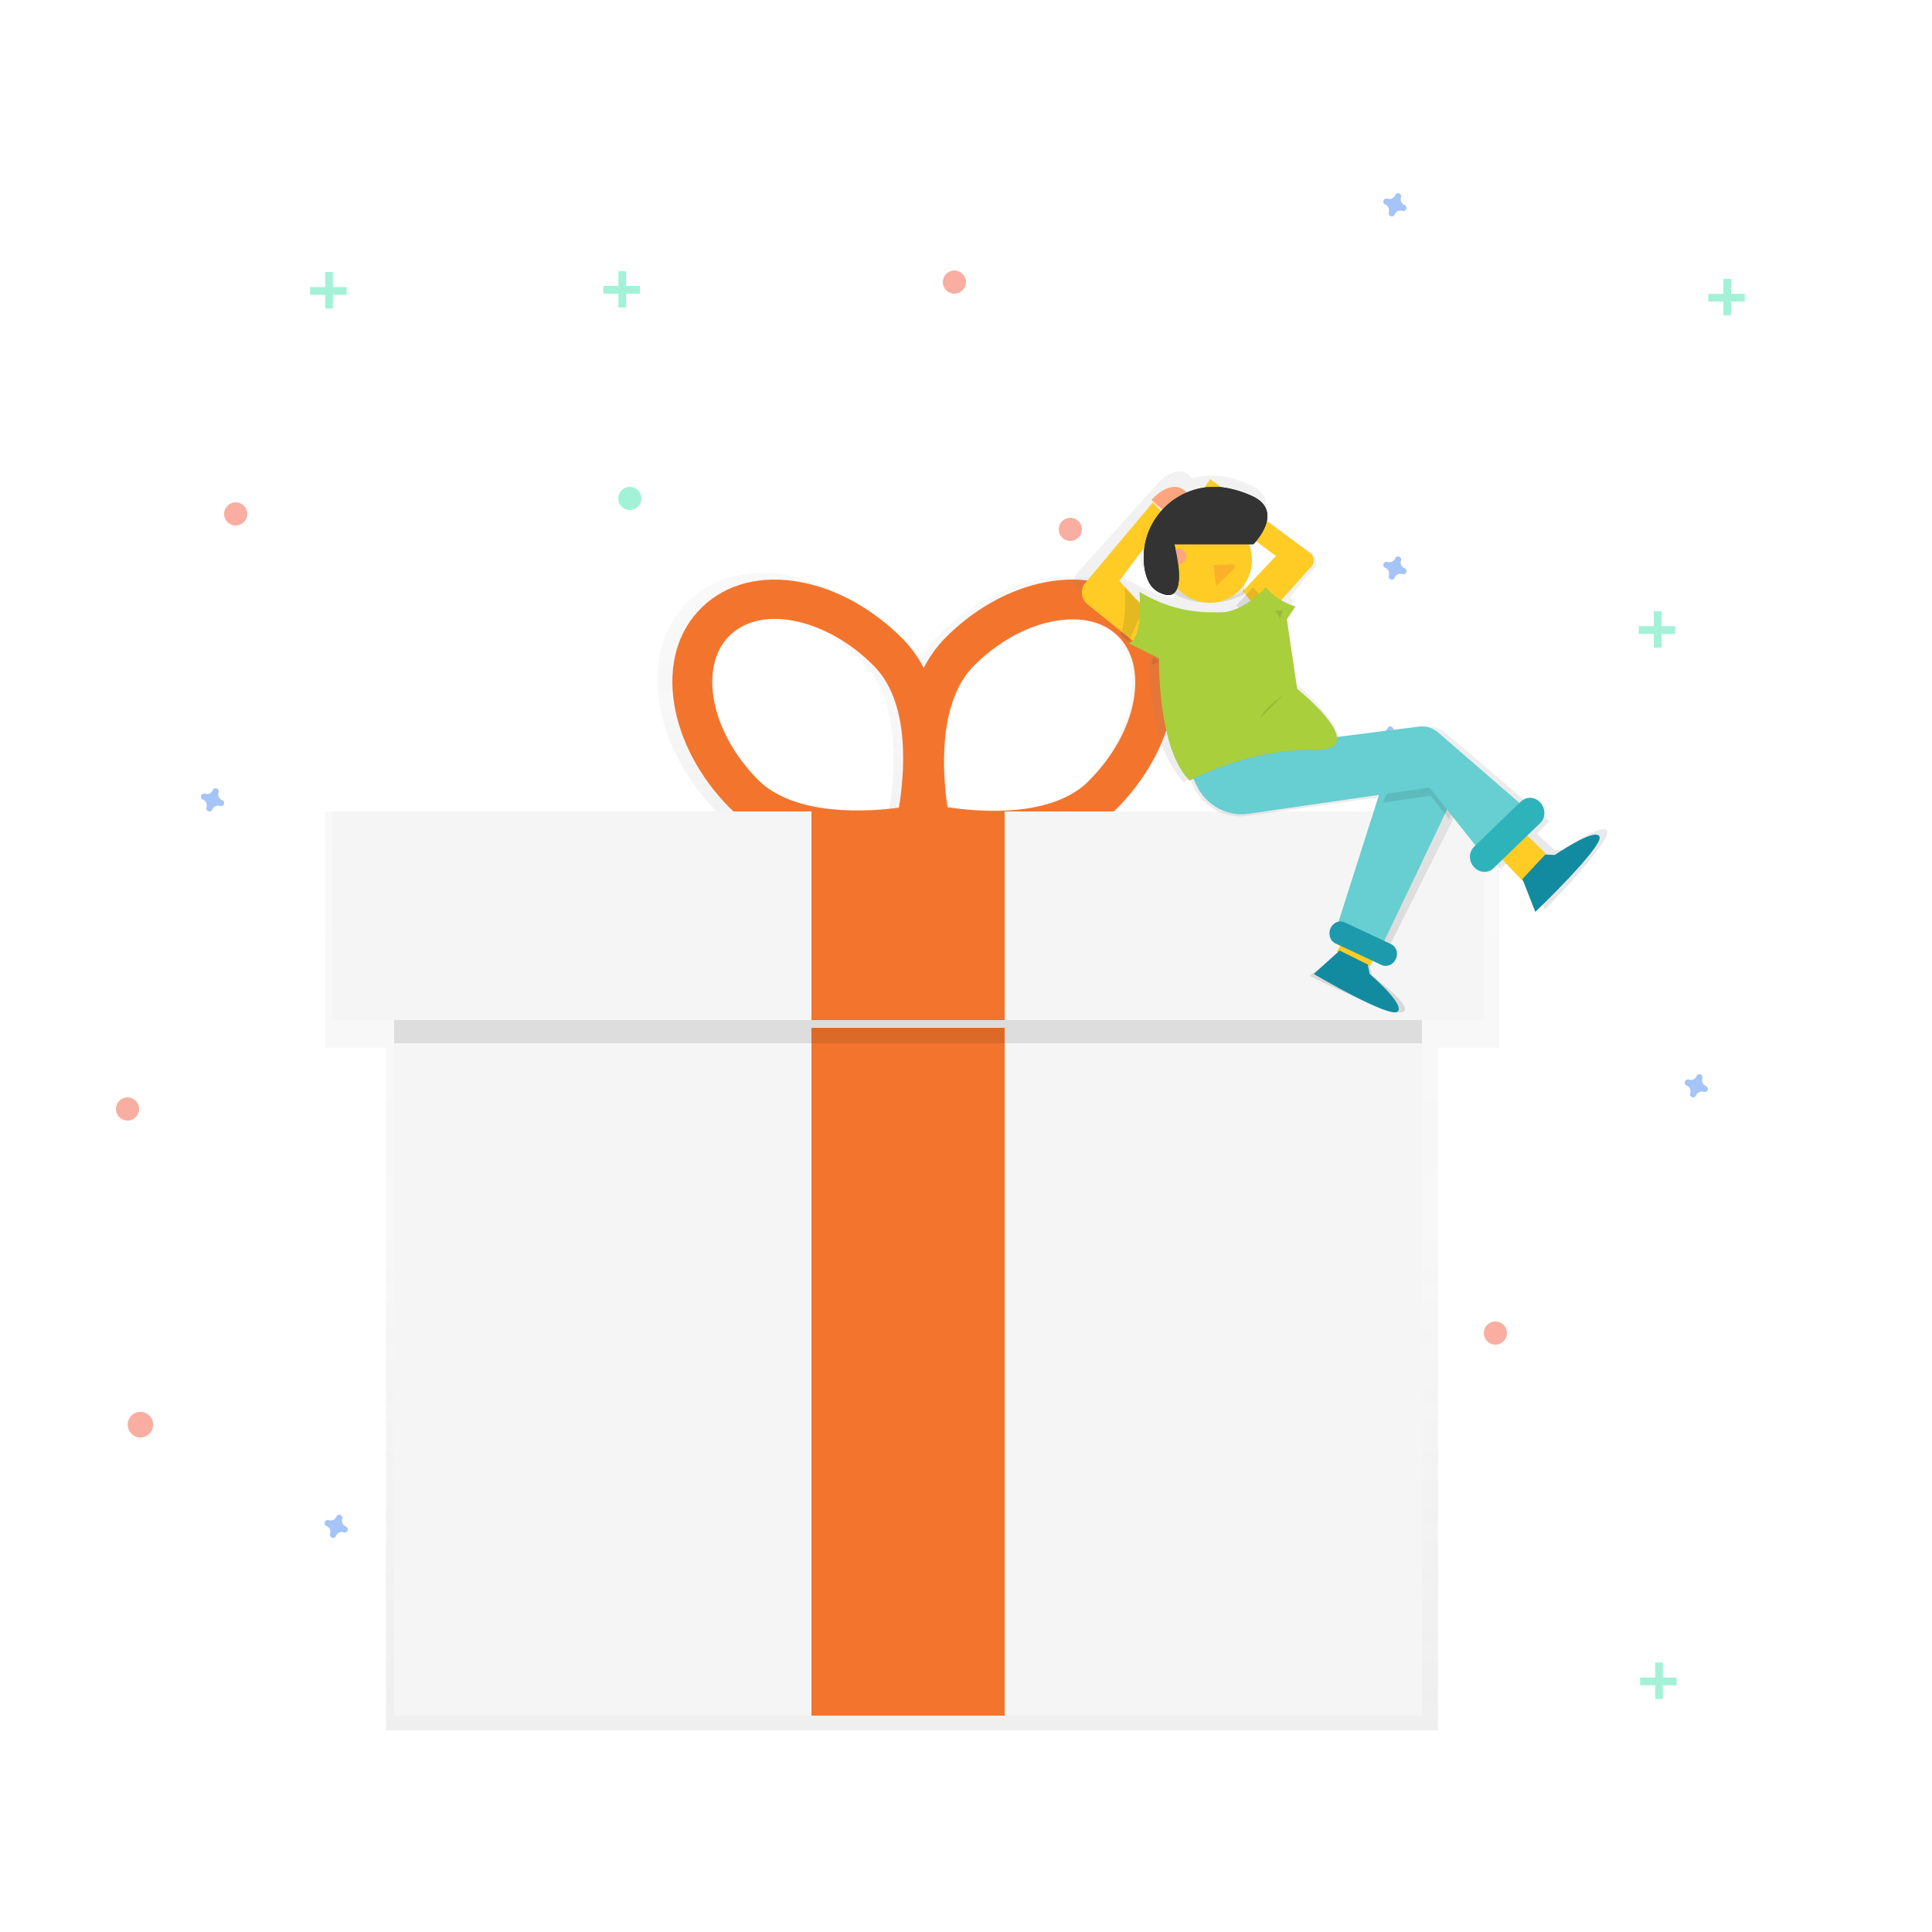 <svg xmlns="http://www.w3.org/2000/svg" width="250" height="250" viewBox="-15 -25 250 250"><defs><linearGradient id="a" x1="49.993%" x2="49.993%" y1="100.04%" y2=".017%"><stop offset="0%" stop-color="gray" stop-opacity=".25"/><stop offset="54%" stop-color="gray" stop-opacity=".12"/><stop offset="100%" stop-color="gray" stop-opacity=".1"/></linearGradient><linearGradient id="b" x1="49.998%" x2="49.998%" y1="100.002%" y2=".002%"><stop offset="0%" stop-color="gray" stop-opacity=".25"/><stop offset="54%" stop-color="gray" stop-opacity=".12"/><stop offset="100%" stop-color="gray" stop-opacity=".1"/></linearGradient><linearGradient id="c" x1="49.968%" x2="49.968%" y1="100.03%" y2="-.01%"><stop offset="0%" stop-color="gray" stop-opacity=".25"/><stop offset="54%" stop-color="gray" stop-opacity=".12"/><stop offset="100%" stop-color="gray" stop-opacity=".1"/></linearGradient></defs><g fill="none" fill-rule="evenodd"><g fill="#47E6B1" opacity=".5"><path d="M27.075 10.2h1v4.725h-1z"/><path d="M25.125 12.15h4.725v1h-4.725z"/></g><g fill="#47E6B1" opacity=".5"><path d="M199.175 190.125h1v4.725h-1z"/><path d="M197.225 192.075h4.725v1h-4.725z"/></g><g fill="#47E6B1" opacity=".5"><path d="M199 54.075h1V58.8h-1z"/><path d="M197.05 56.025h4.725v1h-4.725z"/></g><g fill="#47E6B1" opacity=".5"><path d="M208 11.075h1V15.8h-1z"/><path d="M206.05 13.025h4.725v1h-4.725z"/></g><g fill="#47E6B1" opacity=".5"><path d="M65.025 10.075h1V14.8h-1z"/><path d="M63.075 12H67.8v1h-4.725z"/></g><path fill="#4D8AF0" d="M13.737 78.53a.8.8 0 0 1-.459-.971c0-.02.02-.06.02-.1.04-.217-.12-.416-.34-.455-.159-.02-.318.04-.398.178a.15.15 0 0 0-.04.08.808.808 0 0 1-.978.455c-.02 0-.06-.02-.08-.02-.219-.04-.418.12-.458.337-.02.159.04.317.18.397.02.02.06.04.08.04a.8.8 0 0 1 .458.97c0 .02-.02.06-.02.1-.04.217.12.416.34.455.159.02.318-.04.398-.178a.15.15 0 0 0 .04-.08.808.808 0 0 1 .978-.455c.02 0 .06.02.08.02.219.04.418-.12.458-.337.02-.159-.04-.317-.18-.397-.02-.02-.04-.02-.08-.04zm16.002 94a.801.801 0 0 1-.456-.971c0-.02.02-.06.02-.1.04-.217-.12-.416-.337-.455-.159-.02-.317.04-.397.178a.15.15 0 0 0-.04.08.801.801 0 0 1-.97.455c-.02 0-.06-.02-.1-.02-.217-.04-.416.12-.455.337-.02.159.04.317.178.397.02.02.06.04.08.04a.801.801 0 0 1 .455.97c0 .02-.02.06-.02.1-.04.217.12.416.337.455.159.02.317-.04.397-.178a.15.15 0 0 0 .04-.08.801.801 0 0 1 .97-.455c.02 0 .06.02.1.02.217.04.416-.12.455-.337.02-.159-.04-.317-.178-.397a.15.15 0 0 1-.08-.04zm137-124.01a.808.808 0 0 1-.456-.978c0-.02.02-.06.02-.08.04-.219-.12-.418-.337-.458-.159-.02-.317.04-.397.18-.02.02-.04.06-.04.08a.8.8 0 0 1-.97.458c-.02 0-.06-.02-.1-.02-.217-.04-.416.12-.455.34-.02.159.04.318.178.398.02.02.06.04.08.04.376.16.574.579.455.978 0 .02-.02.06-.02.08-.04.219.12.418.337.458.159.02.317-.04.397-.18.02-.02.04-.06.04-.08a.8.8 0 0 1 .97-.458c.02 0 .06.02.1.02.217.04.416-.12.455-.34.02-.159-.04-.318-.178-.398a.15.15 0 0 1-.08-.04zm-1 22.01a.801.801 0 0 1-.456-.971c0-.02.02-.06.02-.1.04-.217-.12-.416-.337-.455-.159-.02-.317.04-.397.178a.15.15 0 0 0-.04.08.801.801 0 0 1-.97.455c-.02 0-.06-.02-.1-.02-.217-.04-.416.12-.455.337-.02.159.04.317.178.397.02.02.06.04.08.04a.801.801 0 0 1 .455.97c0 .02-.02.06-.02.1-.04.217.12.416.337.455.159.02.317-.04.397-.178a.15.15 0 0 0 .04-.08.801.801 0 0 1 .97-.455c.02 0 .06.02.1.02.217.04.416-.12.455-.337.02-.159-.04-.317-.178-.397-.02 0-.04-.02-.08-.04zm1-69a.801.801 0 0 1-.456-.971c0-.02.02-.06.02-.1.04-.217-.12-.416-.337-.455-.159-.02-.317.04-.397.178a.15.15 0 0 0-.04.08.801.801 0 0 1-.97.455c-.02 0-.06-.02-.1-.02-.217-.04-.416.12-.455.337-.02.159.04.317.178.397.02.02.06.04.08.04a.801.801 0 0 1 .455.97c0 .02-.02.06-.02.1-.04.217.12.416.337.455.159.02.317-.04.397-.178a.15.15 0 0 0 .04-.08.801.801 0 0 1 .97-.455c.02 0 .06.02.1.02.217.04.416-.12.455-.337.02-.159-.04-.317-.178-.397-.04-.02-.06-.04-.08-.04zm39 113.99a.794.794 0 0 1-.456-.965c0-.02.02-.06.02-.098.04-.217-.12-.414-.337-.453-.159-.02-.317.04-.397.177a.149.149 0 0 0-.04.079.803.803 0 0 1-.97.452c-.02 0-.06-.02-.1-.02-.217-.039-.416.119-.455.335-.02.158.04.315.178.394.02.02.06.04.08.04.376.157.574.59.455.984 0 .02-.02.06-.02.098-.04.217.12.414.337.453.159.02.317-.04.397-.177.02-.02.04-.059.04-.079a.803.803 0 0 1 .97-.452c.02 0 .06.02.1.02.217.039.416-.119.455-.335.02-.158-.04-.315-.178-.394a.273.273 0 0 0-.08-.06z" opacity=".5"/><circle cx="15.5" cy="41.5" r="1.5" fill="#F55F44" opacity=".5"/><ellipse cx="3.169" cy="159.35" fill="#F55F44" opacity=".5" rx="1.646" ry="1.654" transform="rotate(-.263 3.169 159.35)"/><circle cx="108.5" cy="11.5" r="1.5" fill="#F55F44" opacity=".5"/><circle cx="123.5" cy="43.5" r="1.5" fill="#F55F44" opacity=".5"/><circle cx="1.5" cy="118.5" r="1.5" fill="#F55F44" opacity=".5"/><circle cx="66.5" cy="39.5" r="1.5" fill="#47E6B1" opacity=".5"/><circle cx="178.5" cy="147.5" r="1.5" fill="#F55F44" opacity=".5"/><path fill="url(#a)" fill-rule="nonzero" d="M62.965 4.465C59.811 1.283 55.214 0 50.005.888c-4.866.839-9.732 3.478-13.693 7.474a15.744 15.744 0 0 0-2.86 3.971 16.895 16.895 0 0 0-2.837-4.119c-3.913-4.07-8.73-6.808-13.572-7.72-5.183-.988-9.805.22-13.008 3.353C.83 6.981-.49 11.593.318 16.848c.758 4.933 3.301 9.866 7.213 13.936 8.216 8.535 24.6 5.205 25.284 5.057l.196-.05.636.148c.684.148 17.019 3.774 25.381-4.612 3.962-3.996 6.627-8.905 7.458-13.789.88-5.254-.366-9.891-3.52-13.073zM30.052 30.907c-3.961.543-13.816 1.258-18.73-3.823-3.155-3.28-5.209-7.203-5.796-11.05-.538-3.503.245-6.488 2.177-8.387a7.148 7.148 0 0 1 2.665-1.653c1.638-.592 3.57-.69 5.697-.296 3.79.715 7.605 2.91 10.76 6.191 4.914 5.131 3.863 15.047 3.227 19.018zm31.226-14.282c-.66 3.824-2.787 7.721-5.99 10.928-4.99 5.007-14.843 4.119-18.78 3.502-.587-3.996-1.443-13.936 3.545-18.944C43.257 8.88 47.12 6.76 50.91 6.117c2.128-.37 4.084-.222 5.698.395a7.175 7.175 0 0 1 2.64 1.702c1.908 1.924 2.641 4.933 2.03 8.411z" opacity=".5" transform="translate(70 49)"/><path fill="#F3752D" fill-rule="nonzero" d="M105.636 83.918l-1.599.347c-.674.148-16.69 3.342-24.736-4.853-3.823-3.912-6.321-8.665-7.07-13.37-.8-5.05.499-9.481 3.647-12.502 3.148-3.02 7.646-4.16 12.718-3.218 4.747.89 9.445 3.515 13.268 7.402 8.02 8.195 4.297 23.966 4.122 24.634l-.35 1.56zM82.1 55.595c-.975.347-1.874.866-2.624 1.584-1.899 1.833-2.673 4.68-2.149 8.047.575 3.689 2.599 7.452 5.672 10.596 4.797 4.902 14.442 4.209 18.315 3.689.65-3.813 1.649-13.344-3.148-18.247-3.074-3.144-6.822-5.248-10.52-5.941-2.048-.397-3.947-.297-5.546.272z"/><path fill="#F3752D" fill-rule="nonzero" d="M103.229 83.778l-.373-1.594c-.15-.672-3.606-16.583 4.526-24.701 3.854-3.86 8.604-6.424 13.329-7.221 5.048-.847 9.524.373 12.608 3.461 3.059 3.088 4.277 7.57 3.407 12.625-.82 4.73-3.407 9.462-7.262 13.321-8.131 8.093-23.997 4.607-24.693 4.458l-1.542-.349zm23.923-28.063c-1.592-.598-3.482-.722-5.546-.373-3.705.622-7.46 2.689-10.569 5.801-4.849 4.831-4.003 14.443-3.431 18.302 3.854.598 13.428 1.47 18.277-3.386 3.109-3.113 5.198-6.873 5.82-10.558.571-3.362-.125-6.25-1.99-8.142a6.965 6.965 0 0 0-2.561-1.644z"/><path fill="url(#b)" d="M151.976.05H.049v30.522h7.893v88.33h136.14v-88.33h7.894z" opacity=".5" transform="translate(27 80)"/><path fill="#F5F5F5" d="M36 88h133v109H36z"/><path fill="#F3752D" d="M90 108h25v89H90z"/><path fill="#000" d="M36 83h133v27H36z" opacity=".1"/><path fill="#F5F5F5" d="M28 80h149v27H28z"/><path fill="#F3752D" d="M90 80h25v27H90z"/><path fill="url(#c)" fill-rule="nonzero" d="M192.981 82.577c-.467-1.372-5.64 2.476-5.64 2.476l-1.181-.074-2.29-2.108 1.6-1.593-13.446-11.47a3.397 3.397 0 0 0-2.636-.784l-11.18 1.397c-.05-.637-.444-1.397-1.01-2.156-1.158-1.863-3.571-3.995-4.458-4.73l-1.354-9.142 1.157-1.74a3.307 3.307 0 0 1-.64-.22l.246-.368-.098-.025.123-.122 2.906-3.333a1.256 1.256 0 0 0-.099-1.74l-6.452-4.878c.197-.465.296-.955.271-1.47.05-.98-.394-1.96-1.847-2.671a16.185 16.185 0 0 0-2.832-1.005 9.148 9.148 0 0 0-4.876.073l-.074-.098c-1.995-2.255-4.581.98-4.68 1.128l-10.17 11.273c-.567.907-.37 2.108.492 2.745l5.393 4.02-.024.024.295.22c-.221.442-.542.76-.96.785l.812.417a.888.888 0 0 1-.443.171l3.768 1.887c0 1.96.197 10.906 3.399 15.293.32.54.714 1.03 1.157 1.47 0 0 .271-.146.764-.391l.566 1.127a6.672 6.672 0 0 0 6.92 3.603l17.732-2.525-.197.564.099-.024-5.739 17.155.96.319-.024.024.123.05-1.182 2.254-3.768 2.892s11.009 5.49 12.166 4.632c1.158-.858-4.063-4.608-4.063-4.608l-.296-1.151 1.256-2.672 1.06.343 8.52-16.96.296-.587 5.763 7.18 1.625-1.617.172.171.025-.024 2.266 2.28 1.625 4.435c.025.05 8.57-8.75 8.102-10.122zM148.234 49.59l-.124-.122c-.91 1.078-2.019 1.936-3.25 2.598v-.956l.074-.05v-.416a6.2 6.2 0 0 0 1.773-6.323l3.743 2.868-2.216 2.401zm-12.708-10.636l-.099-.098.099.098zm-3.005 6.004c-.024.295-.024.589-.024.907 0 .441.024.883.074 1.324.197 1.52.738 2.77 1.871 3.357.985.515 1.626.49 2.044.147l.05.05c.024.588.197 1.176.467 1.715a18.515 18.515 0 0 1-5.96-2.377s0 .073.025.22l-1.551-1.593 3.004-3.75z"/><path fill="#FECC25" d="M160.741 93L158 98.163l4.259 1.837L165 94.224z"/><path fill="#128BA1" d="M161.987 99.808l.249 1.224s4.636 3.936 3.618 4.867c-1.018.93-10.854-4.867-10.854-4.867L158.347 98l3.64 1.808z"/><path fill="#000" d="M164 96.019L160.143 95 159 96.717 162.81 98z" opacity=".1"/><path fill="#FECC25" d="M178 84.742L182.022 89 185 85.42 180.403 81z"/><path fill="#000" d="M179.56 81L178 84.51l1 1.49 2-2.98z" opacity=".1"/><path fill="#128BA1" d="M184.952 85.565l1.228.073s5.303-3.645 5.8-2.366c.496 1.28-8.308 9.728-8.308 9.728L182 88.752l2.952-3.187z"/><path fill="#FECC25" d="M148.713 55l5.985-6.71c.43-.49.405-1.25-.1-1.69L141.59 37 140 39.4l10.102 7.543-4.293 4.555L148.713 55z"/><path fill="#000" d="M147.128 51L145 53.333 147.949 57 151 53.487A8.782 8.782 0 0 1 147.128 51z" opacity=".1"/><path fill="#FECC25" d="M131.682 58l-5.957-4.797a2.03 2.03 0 0 1-.443-2.588L134.184 40 136 41.947l-6.156 8.217 3.632 3.918L131.682 58z"/><path fill="#000" d="M130 57.135l1.048.865L133 53.7l-2.452-2.7c.047.918.19 4.483-.548 6.135z" opacity=".1"/><path fill="#67CED1" d="M164.006 76.086L158 94.914 164.006 97 174 76.086 166 74z"/><path fill="#000" d="M164.284 77.962l-.284.885 6.123-.885L172.51 81l1.49-3.038L166.222 76z" opacity=".1"/><path fill="#FDA57D" d="M134 39.688s2.58-3.023 4.546-.978c1.967 2.045-3.096 2.29-3.096 2.29L134 39.688z"/><path fill="#67CED1" d="M138 72.883l1.923 3.904c1.241 2.48 3.918 3.903 6.644 3.51l23.414-3.387L177.988 87 184 80.96l-12.9-11.17a3.175 3.175 0 0 0-2.53-.761L138 72.883z"/><path fill="#000" d="M132.451 51.577s.533 6.425-1.451 6.641l3.967 1.974S134.75 71.837 138.935 76c0 0 7.74-4.163 15.893-3.946 8.152.216-1.984-7.916-1.984-7.916l-1.33-9 1.113-1.66a8.388 8.388 0 0 1-3.87-2.478c-1.114 1.372-3.63 3.248-5.83 3.248h-.944c-3.266 0-6.75-.65-9.507-2.406l-.025-.265z" opacity=".1"/><path fill="#A9CF3D" d="M132.451 51.577s.533 6.425-1.451 6.641l3.967 1.974S134.75 71.837 138.935 76c0 0 7.74-4.163 15.893-3.946 8.152.216-1.984-7.916-1.984-7.916l-1.33-9 1.113-1.66a8.388 8.388 0 0 1-3.87-2.478c-1.114 1.372-3.63 3.248-5.83 3.248h-.944a17.925 17.925 0 0 1-9.532-2.67z"/><path fill="#000" d="M137 51.673v.182c2.552 1.527 6.448 1.527 9 0V50h-9v1.673z" opacity=".1"/><circle cx="141.5" cy="47.5" r="5.5" fill="#FECC25"/><path fill="#000" d="M136.955 45.424h10.23s4.083-4.107 0-6.16a13.646 13.646 0 0 0-2.787-.977c-6.223-1.578-12.122 3.581-11.326 9.992.2 1.503.722 2.755 1.842 3.331 4.331 2.28 2.041-6.186 2.041-6.186z" opacity=".1"/><path fill="#333" d="M136.955 45.424h10.23s4.083-4.107 0-6.16a13.646 13.646 0 0 0-2.787-.977c-6.223-1.578-12.122 3.581-11.326 9.992.2 1.503.722 2.755 1.842 3.331 4.331 2.28 2.041-6.186 2.041-6.186z"/><ellipse cx="137.5" cy="47" fill="#FDA57D" rx="1" ry="1"/><path fill="#000" d="M134 61l.244-1 .756.676zm17 4s-2.34 1.538-3 3m3-14l-.343 1-.657-1z" opacity=".1"/><path fill="#333" d="M136.955 45.424h10.23s4.083-4.107 0-6.16a13.646 13.646 0 0 0-2.787-.977c-6.223-1.578-12.122 3.581-11.326 9.992.2 1.503.722 2.755 1.842 3.331 4.331 2.28 2.041-6.186 2.041-6.186z"/><path fill="#1D9BAC" d="M165.621 99.087c-.332.756-1.16 1.096-1.847.783l-5.969-2.792c-.687-.313-.97-1.2-.64-1.956.332-.757 1.161-1.096 1.848-.757l5.969 2.792c.686.313.994 1.173.64 1.93z"/><path fill="#2EB3BB" d="M184.333 78.868c.69.79.69 1.948-.023 2.632l-6.072 5.868c-.714.685-1.833.58-2.524-.184-.69-.79-.666-1.947.024-2.605l6.072-5.868c.738-.685 1.833-.632 2.523.157z"/><path fill="#FAB028" d="M142.05 48.15l2.35-.125c.325-.025.5.375.25.6l-2.3 2.2"/></g></svg>